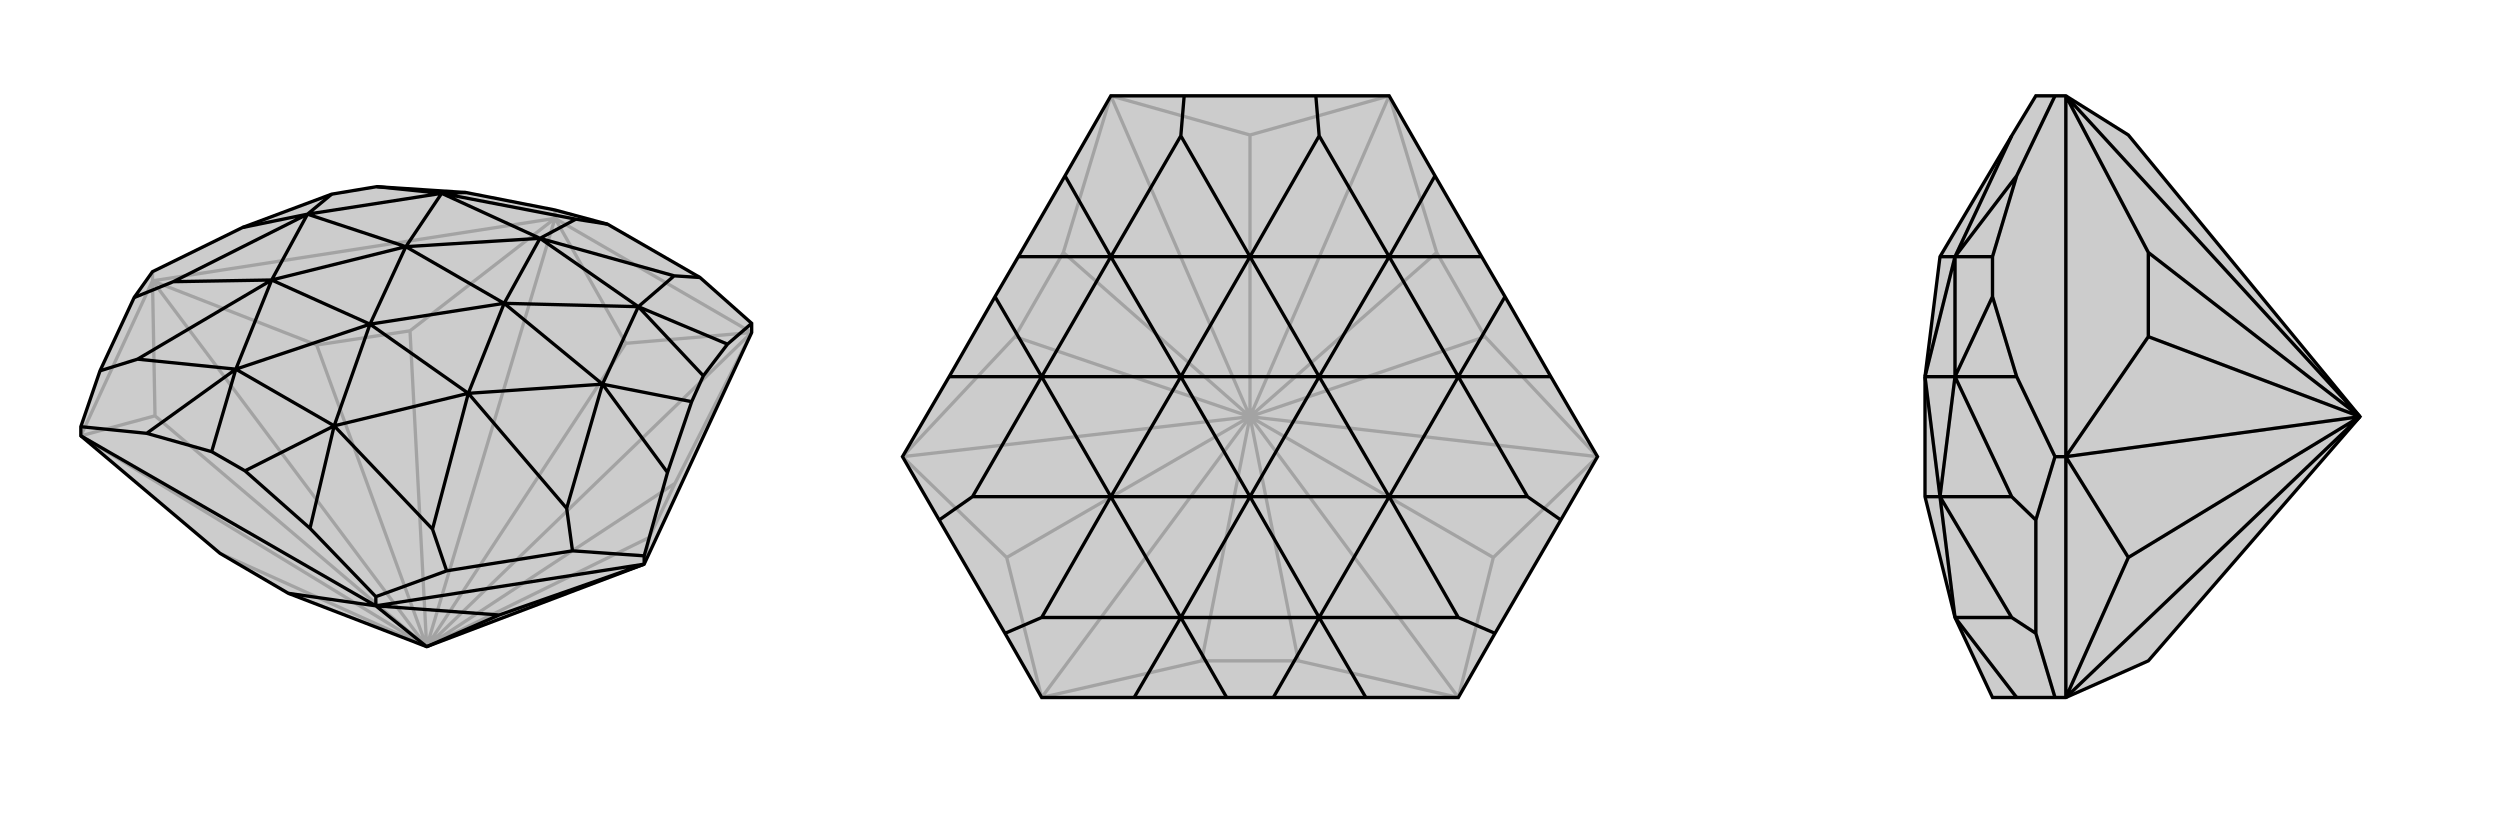<svg xmlns="http://www.w3.org/2000/svg" viewBox="0 0 3000 1000">
    <g stroke="currentColor" stroke-width="4" fill="none" transform="translate(12 5)">
        <path fill="currentColor" stroke="none" fill-opacity=".2" d="M761,672L890,394L890,383L828,328L717,264L654,247L547,226L440,219L386,228L279,268L171,321L149,352L108,440L85,507L85,518L252,659L334,707L500,771z" />
<path stroke-opacity=".2" d="M500,771L890,394M500,771L654,257M500,771L739,407M500,771L171,332M500,771L85,518M500,771L174,494M500,771L252,659M500,771L767,640M500,771L798,575M500,771L480,392M500,771L368,409M654,257L654,247M171,332L171,321M890,394L739,407M654,257L739,407M890,394L654,257M171,332L174,494M85,518L174,494M85,518L171,332M761,672L767,640M890,394L798,575M767,640L798,575M654,257L480,392M171,332L368,409M480,392L368,409M654,257L171,332" />
<path d="M761,672L890,394L890,383L828,328L717,264L654,247L547,226L440,219L386,228L279,268L171,321L149,352L108,440L85,507L85,518L252,659L334,707L500,771z" />
<path d="M500,771L439,722M500,771L587,733M439,722L439,711M761,672L761,662M439,722L587,733M761,672L587,733M439,722L761,672M439,722L334,707M439,722L85,518M890,383L861,408M761,662L675,656M761,662L789,562M439,711L524,680M439,711L360,629M85,507L164,515M861,408L832,446M861,408L754,363M789,562L818,477M789,562L711,456M360,629L282,560M360,629L389,506M164,515L242,537M164,515L271,438M279,268L357,252M547,226L518,227M832,446L818,477M832,446L754,363M818,477L711,456M282,560L242,537M282,560L389,506M242,537L271,438M386,228L357,252M440,219L518,227M754,363L797,326M711,456L668,605M389,506L507,630M271,438L153,426M357,252L196,333M518,227L679,258M754,363L711,456M389,506L271,438M357,252L518,227M754,363L636,281M754,363L593,359M711,456L550,467M711,456L593,359M389,506L550,467M389,506L432,384M271,438L314,331M271,438L432,384M357,252L314,331M357,252L475,291M518,227L636,281M518,227L475,291M828,328L797,326M717,264L679,258M797,326L636,281M679,258L636,281M675,656L524,680M675,656L668,605M524,680L507,630M668,605L550,467M507,630L550,467M108,440L153,426M149,352L196,333M153,426L314,331M196,333L314,331M636,281L593,359M636,281L475,291M550,467L593,359M550,467L432,384M314,331L432,384M314,331L475,291M593,359L475,291M593,359L432,384M432,384L475,291" />
    </g>
    <g stroke="currentColor" stroke-width="4" fill="none" transform="translate(1000 0)">
        <path fill="currentColor" stroke="none" fill-opacity=".2" d="M722,211L778,308L806,356L861,452L917,548L873,624L794,760L750,837L639,837L528,837L472,837L361,837L250,837L206,760L127,624L83,548L139,452L194,356L222,308L278,211L333,115L421,115L579,115L667,115z" />
<path stroke-opacity=".2" d="M500,500L750,837M500,500L917,548M500,500L792,669M500,500L667,115M500,500L333,115M500,500L500,162M500,500L83,548M500,500L250,837M500,500L208,669M500,500L558,793M500,500L442,793M500,500L782,404M500,500L724,303M500,500L276,303M500,500L218,404M750,837L792,669M917,548L792,669M667,115L500,162M333,115L500,162M83,548L208,669M250,837L208,669M750,837L558,793M250,837L442,793M558,793L442,793M917,548L782,404M667,115L724,303M782,404L724,303M333,115L276,303M83,548L218,404M276,303L218,404" />
<path d="M722,211L778,308L806,356L861,452L917,548L873,624L794,760L750,837L639,837L528,837L472,837L361,837L250,837L206,760L127,624L83,548L139,452L194,356L222,308L278,211L333,115L421,115L579,115L667,115z" />
<path d="M722,211L667,308M861,452L750,452M639,837L583,741M361,837L417,741M139,452L250,452M278,211L333,308M778,308L667,308M806,356L750,452M528,837L583,741M472,837L417,741M194,356L250,452M222,308L333,308M667,308L583,163M750,452L833,596M583,741L750,741M417,741L250,741M250,452L167,596M333,308L417,163M667,308L750,452M583,741L417,741M250,452L333,308M667,308L500,308M667,308L583,452M750,452L667,596M750,452L583,452M583,741L667,596M583,741L500,596M417,741L333,596M417,741L500,596M250,452L333,596M250,452L417,452M333,308L500,308M333,308L417,452M579,115L583,163M421,115L417,163M583,163L500,308M417,163L500,308M873,624L833,596M794,760L750,741M833,596L667,596M750,741L667,596M206,760L250,741M127,624L167,596M250,741L333,596M167,596L333,596M500,308L583,452M500,308L417,452M667,596L583,452M667,596L500,596M333,596L500,596M333,596L417,452M583,452L417,452M583,452L500,596M500,596L417,452" />
    </g>
    <g stroke="currentColor" stroke-width="4" fill="none" transform="translate(2000 0)">
        <path fill="currentColor" stroke="none" fill-opacity=".2" d="M554,162L479,115L466,115L443,115L414,163L328,308L310,452L310,596L346,741L391,837L420,837L466,837L479,837L578,793L832,500z" />
<path stroke-opacity=".2" d="M832,500L479,115M832,500L479,548M832,500L479,837M832,500L554,669M832,500L578,303M832,500L578,404M479,548L466,548M479,548L554,669M479,837L554,669M479,837L479,548M479,115L578,303M479,548L578,404M578,303L578,404M479,115L479,548M466,837L443,760M466,548L443,624M466,548L420,452M466,115L420,211M420,837L346,741M420,452L391,356M420,452L346,452M420,211L391,308M420,211L346,308M391,356L391,308M391,356L346,452M391,308L346,308M346,741L414,741M346,452L414,596M346,308L414,163M346,452L346,308M346,741L328,596M346,452L328,596M346,452L310,452M346,308L328,308M346,308L310,452M443,760L443,624M443,760L414,741M443,624L414,596M414,741L328,596M414,596L328,596M328,596L310,596M328,596L310,452" />
<path d="M554,162L479,115L466,115L443,115L414,163L328,308L310,452L310,596L346,741L391,837L420,837L466,837L479,837L578,793L832,500z" />
<path d="M832,500L479,837M832,500L479,548M832,500L554,669M832,500L479,115M832,500L578,404M832,500L578,303M479,548L466,548M479,837L554,669M479,548L554,669M479,837L479,548M479,548L578,404M479,115L578,303M578,404L578,303M479,548L479,115M466,115L420,211M466,548L443,624M466,548L420,452M466,837L443,760M420,211L391,308M420,211L346,308M420,452L391,356M420,452L346,452M420,837L346,741M391,308L391,356M391,308L346,308M391,356L346,452M346,308L414,163M346,452L414,596M346,741L414,741M346,308L346,452M346,308L328,308M346,308L310,452M346,452L328,596M346,452L310,452M346,741L328,596M443,624L443,760M443,624L414,596M443,760L414,741M414,596L328,596M414,741L328,596M328,596L310,452M328,596L310,596" />
    </g>
</svg>